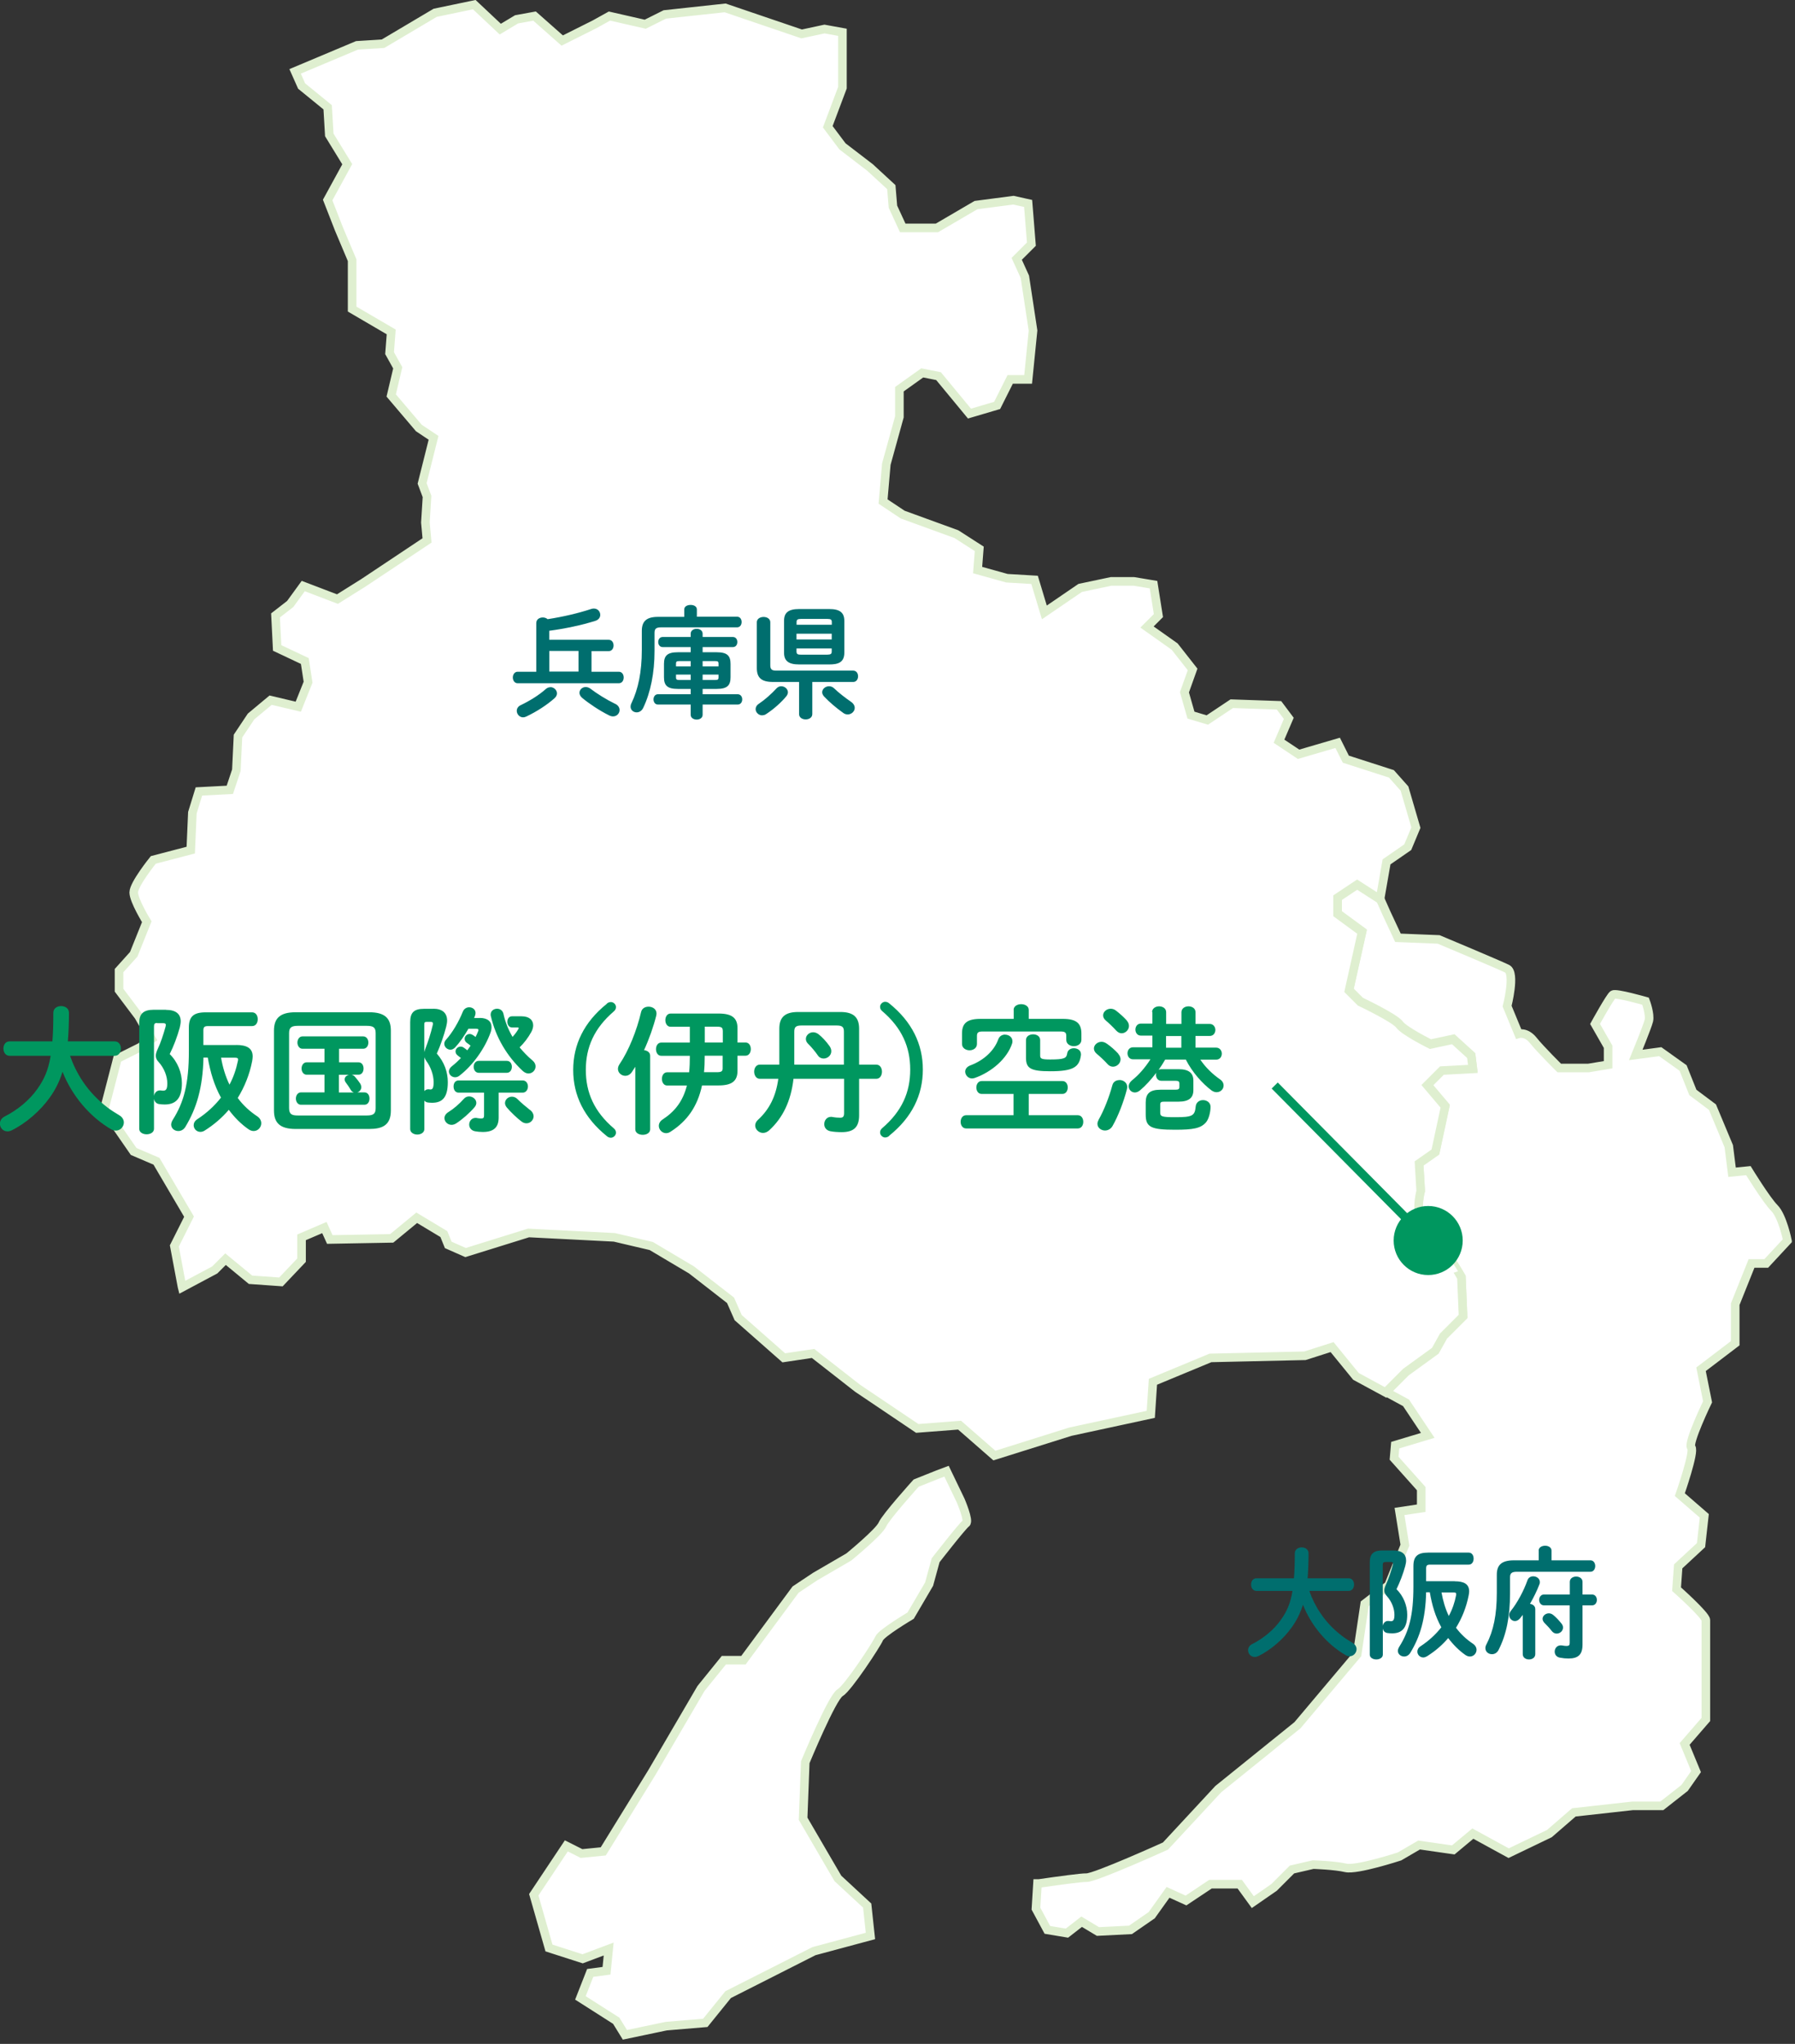 <svg width="209" height="238" viewBox="0 0 209 238" fill="none" xmlns="http://www.w3.org/2000/svg">
<rect x="0" y="0" width="209" height="238" fill="#333333" stroke="none"/>
<g clip-path="url(#clip0_139_1637)">
<path d="M109.2 171.69L106.67 172.7C106.67 172.7 103.13 176.62 102.75 177.51C102.37 178.4 98.83 181.3 98.83 181.3L94.91 183.58L92.63 185.1L86.56 193.32H84.28L81.62 196.61L75.93 206.35L70.24 215.58L67.71 215.83L65.94 214.94L62.15 220.63L63.92 226.83L67.84 228.09L70.87 226.95L70.62 229.48L68.72 229.73L67.58 232.64L71.75 235.3L72.76 236.94L77.57 235.93L82.12 235.55L84.78 232.26L94.77 227.2L101.35 225.43L100.97 221.89L97.56 218.73L93.51 211.78L93.76 205.2C93.76 205.2 96.88 197.65 97.81 197.11C98.74 196.57 102.11 191.42 102.36 190.79C102.61 190.16 106.03 188.13 106.03 188.13L108.18 184.46L108.94 181.68C108.94 181.68 112.08 177.64 112.48 177.38C112.88 177.12 111.85 174.72 111.85 174.72L110.21 171.31L109.2 171.69Z" fill="white" stroke="#DFEFD0" stroke-miterlimit="10"/>
<path d="M120.9 219.33C123.17 219 125.93 218.62 126.5 218.64C127.5 218.67 135.7 214.96 135.7 214.96L141.85 208.33L151.07 200.89L158.02 192.64L158.9 186.75L161.68 184.6L163.58 179.92L162.95 176L165.48 175.62V173.34L162.32 169.8L162.45 168.28L166.24 167.14L163.71 163.35L161.33 162.06L163.71 159.68L167.12 157.21L168.07 155.5L170.35 153.22L170.16 148.67C170.16 148.67 167.84 144.63 166.18 143.17C164.52 141.71 165.42 138.62 165.42 138.62L165.23 135.4L167.13 134.07L168.27 128.76L166.18 126.29L167.89 124.58L171.49 124.39L171.3 122.87L169.21 120.97L166.55 121.54C166.55 121.54 163.51 120.03 162.95 119.26C162.39 118.49 158.4 116.6 158.4 116.6L157.07 115.27L158.59 108.44L155.74 106.35V104.45L158.02 102.93L160.68 104.64L161.44 106.35L162.77 109.2L167.51 109.39C167.51 109.39 174.48 112.31 175.48 112.8C176.48 113.29 175.48 117.16 175.48 117.16L176.81 120.38C176.81 120.38 177.69 120.1 178.52 121.14C179.35 122.18 181.55 124.36 181.55 124.36H184.96L187.24 123.98V121.89L185.72 119.23C185.72 119.23 187.47 116.05 187.81 115.82C188.15 115.59 191.6 116.58 191.6 116.58C191.6 116.58 192.17 118.1 191.98 118.86C191.79 119.62 190.46 122.84 190.46 122.84L193.31 122.46L195.97 124.36L197.11 127.21L199.39 128.92L201.29 133.47L201.67 136.5L203.57 136.31C203.57 136.31 205.66 139.72 206.6 140.67C207.55 141.62 208.12 144.46 208.12 144.46L205.65 147.12H203.94L202.04 151.86V156.41L198.06 159.44L198.82 163.23C198.82 163.23 196.48 168.08 196.92 168.54C197.36 169 195.59 174.04 195.59 174.04L198.44 176.51L198.06 179.92L195.4 182.39L195.21 185.05C195.21 185.05 198.62 188.08 198.62 188.65V200.22L196.15 203.07L197.48 206.29L196.15 208.19L193.49 210.28H190.08L183.25 211.04L180.4 213.51L175.66 215.79L171.49 213.51L169.21 215.41L165.23 214.84L162.95 216.17C162.95 216.17 157.96 217.8 156.69 217.5C155.42 217.2 152.9 217.12 152.9 217.12L150.43 217.69L148.34 219.78L145.87 221.49L144.35 219.4H140.94L138.09 221.3L136 220.35L134.1 223.01L131.63 224.72L127.84 224.91L125.94 223.77L124.23 225.1L121.95 224.72L120.62 222.25L120.8 219.32H120.87L120.9 219.33Z" fill="white" stroke="#DFEFD0" stroke-miterlimit="10"/>
<path d="M21.19 149.82L20.3 145.08L22.01 141.67L18.22 135.22L15.56 134.08L12.15 129.15L13.67 123.27L16.33 121.94L17.66 120.99L16.14 118.33L13.86 115.3V113.02L15.57 111.12L17.09 107.33C17.09 107.33 15.58 104.89 15.57 103.92C15.57 102.95 17.85 100.13 17.85 100.13L22.21 98.99L22.4 94.63L23.16 92.16L26.76 91.97L27.52 89.69L27.71 85.71L29.23 83.43L31.51 81.53L34.73 82.29L35.87 79.44L35.49 76.97L32.27 75.45L32.08 71.66L33.79 70.33L35.31 68.24L39.29 69.76L42.32 67.86L49.72 62.93L49.53 60.84L49.72 57.81L49.15 56.29L50.48 50.98L48.77 49.84L45.55 46.05L46.31 42.83L45.36 41.12L45.55 38.65L41 35.99V30.3L39.48 26.7L38.15 23.29L40.43 19.12L38.34 15.71L38.15 12.49L35.12 10.02L34.36 8.31L41.57 5.28L44.6 5.09L50.67 1.49L55.22 0.54L58.25 3.39L60.15 2.25L62.24 1.87L65.46 4.72L69.25 2.82L70.96 1.87L75.13 2.82L77.41 1.68L84.43 0.92L93.34 3.95L96 3.38L98.09 3.76V10.21L96.38 14.76L98.09 17.04L101.31 19.51L103.78 21.79L103.97 24.07L105.11 26.54H109.09L113.64 23.88L118 23.31L119.71 23.69L120.09 28.43L118.38 30.14L119.33 32.23L120.28 38.49L119.71 44.18H117.62L116.1 47.21L112.88 48.16L109.28 43.8L107.38 43.42L104.72 45.32V48.54L103.2 54.04L102.82 58.4L105.1 59.92L111.36 62.2L114.02 63.91L113.83 66.38L117.24 67.33L120.46 67.52L121.6 71.31L125.77 68.46L129.37 67.7H132.03L134.31 68.08L134.88 71.68L133.55 73.01L136.77 75.29L138.86 77.95L137.91 80.61L138.67 83.27L140.57 83.84L143.42 81.94L148.92 82.13L150.06 83.65L148.92 86.31L151.2 87.83L155.75 86.5L156.7 88.4L162.01 90.11L163.53 91.82L164.86 96.37L163.91 98.65L161.44 100.36L160.68 104.72L158.02 103.01L155.74 104.53V106.43L158.59 108.52L157.07 115.35L158.4 116.68C158.4 116.68 162.39 118.57 162.95 119.34C163.51 120.11 166.55 121.62 166.55 121.62L169.21 121.05L171.3 122.95L171.49 124.47L167.89 124.66L166.18 126.37L168.27 128.84L167.13 134.15L165.23 135.48L165.42 138.7C165.42 138.7 164.52 141.8 166.18 143.25C167.84 144.71 170.16 148.75 170.16 148.75L170.35 153.3L168.07 155.58L167.12 157.29L163.71 159.76L161.33 162.14L157.88 160.27L155.1 156.86L151.94 157.87L140.94 158.12L134.24 160.9L133.99 164.69L124.63 166.71L115.78 169.49L111.73 165.95L106.8 166.33L99.85 161.65L94.67 157.6L91.26 158.11L85.95 153.43L85.06 151.41L80.51 147.87L75.83 145.09L71.53 144.08L61.54 143.57L54.21 145.85L52.19 144.96L51.68 143.7L48.52 141.8L45.61 144.2L38.4 144.33L37.77 142.94L35.11 144.08V146.74L32.71 149.27L29.17 149.02L26.26 146.62L25 147.88L21.21 149.9L21.19 149.82Z" fill="white" stroke="#DFEFD0" stroke-miterlimit="10"/>
<path d="M169.771 148.04C169.041 146.84 167.421 144.28 166.171 143.18L164.191 143.39L163.451 141.74L162.671 142.13L161.84 140.54L160.141 141.25L160.781 143.65L160.411 144.17L159.521 144.38L159.611 145.43L161.061 147.98C161.061 147.98 161.591 147.6 161.811 147.67C162.031 147.74 161.84 148.53 161.84 148.53L163.241 149.23L163.521 148.54L165.131 150.01L166.01 147.68L166.831 148.08L168.411 147.31L169.031 148.27L169.76 148.04H169.771Z" fill="white"/>
<path d="M62.44 72.56C62.44 72.11 62.82 71.9 63.2 71.9C63.41 71.9 63.62 71.97 63.76 72.1C65.52 71.83 67.37 71.4 68.87 70.9C68.97 70.87 69.07 70.86 69.15 70.86C69.6 70.86 69.89 71.22 69.89 71.6C69.89 71.88 69.72 72.16 69.33 72.29C67.75 72.79 65.77 73.21 63.95 73.45V74.5H70.87C71.25 74.5 71.44 74.82 71.44 75.16C71.44 75.5 71.24 75.82 70.87 75.82H68.87V78.22H72.05C72.44 78.22 72.62 78.56 72.62 78.89C72.62 79.22 72.44 79.56 72.05 79.56H60.27C59.91 79.56 59.71 79.22 59.71 78.89C59.71 78.56 59.91 78.22 60.27 78.22H62.44V72.57V72.56ZM64.08 80.01C64.49 80.01 64.85 80.35 64.85 80.74C64.85 80.92 64.77 81.12 64.57 81.3C63.67 82.1 62.47 82.87 61.29 83.43C61.15 83.5 61.02 83.53 60.91 83.53C60.48 83.53 60.17 83.15 60.17 82.77C60.17 82.52 60.31 82.25 60.65 82.1C61.67 81.61 62.75 80.95 63.54 80.24C63.71 80.09 63.9 80.02 64.09 80.02L64.08 80.01ZM67.36 78.2V75.8H63.96V78.2H67.36ZM71.62 81.95C71.98 82.12 72.14 82.4 72.14 82.68C72.14 83.06 71.83 83.42 71.38 83.42C71.23 83.42 71.07 83.38 70.9 83.29C69.79 82.74 68.53 81.89 67.78 81.26C67.56 81.06 67.47 80.87 67.47 80.67C67.47 80.31 67.79 80 68.2 80C68.38 80 68.59 80.07 68.77 80.21C69.5 80.77 70.62 81.47 71.61 81.95H71.62Z" fill="#006E6E"/>
<path d="M79.67 70.97C79.67 70.61 80.03 70.44 80.41 70.44C80.79 70.44 81.14 70.61 81.14 70.97V71.81H85.82C86.18 71.81 86.35 72.12 86.35 72.43C86.35 72.74 86.18 73.05 85.82 73.05H77C76.37 73.05 76.21 73.22 76.21 73.71V75.8C76.21 78.36 75.75 80.63 74.89 82.43C74.72 82.79 74.41 82.95 74.13 82.95C73.75 82.95 73.42 82.68 73.42 82.28C73.42 82.17 73.45 82.03 73.52 81.89C74.31 80.24 74.73 78.25 74.73 75.68V73.47C74.73 72.35 75.26 71.83 76.62 71.83H79.67V70.99V70.97ZM78.92 80.22C77.69 80.22 77.31 79.81 77.31 78.86V77.31C77.31 76.36 77.69 75.95 78.92 75.95H80.42V75.35H77.16C76.82 75.35 76.64 75.06 76.64 74.76C76.64 74.46 76.82 74.17 77.16 74.17H80.42V73.79C80.42 73.41 80.77 73.22 81.12 73.22C81.47 73.22 81.81 73.42 81.81 73.79V74.17H85.33C85.68 74.17 85.85 74.46 85.85 74.76C85.85 75.06 85.68 75.35 85.33 75.35H81.81V75.95H83.45C84.68 75.95 85.06 76.36 85.06 77.31V78.86C85.06 79.81 84.68 80.22 83.45 80.22H81.81V80.84H85.89C86.24 80.84 86.42 81.13 86.42 81.44C86.42 81.75 86.24 82.04 85.89 82.04H81.81V83.23C81.81 83.61 81.46 83.79 81.12 83.79C80.78 83.79 80.42 83.61 80.42 83.23V82.04H76.61C76.26 82.04 76.09 81.73 76.09 81.44C76.09 81.15 76.26 80.84 76.61 80.84H80.42V80.22H78.92ZM80.42 77.6V76.98H79.1C78.78 76.98 78.71 77.05 78.71 77.26V77.6H80.42ZM80.42 79.18V78.55H78.71V78.9C78.71 79.17 78.88 79.18 79.1 79.18H80.42ZM81.81 77.6H83.66V77.26C83.66 77.05 83.59 76.98 83.27 76.98H81.81V77.6ZM81.81 78.55V79.18H83.27C83.59 79.18 83.66 79.11 83.66 78.9V78.55H81.81Z" fill="#006E6E"/>
<path d="M88.749 83.3C88.329 83.3 87.98 82.95 87.98 82.57C87.98 82.36 88.09 82.12 88.37 81.94C89.059 81.48 89.809 80.81 90.409 80.16C90.579 79.98 90.769 79.91 90.969 79.91C91.359 79.91 91.74 80.22 91.74 80.61C91.74 80.75 91.68 80.92 91.559 81.07C90.96 81.8 90.079 82.58 89.219 83.14C89.07 83.25 88.9 83.29 88.74 83.29L88.749 83.3ZM94.579 83.15C94.579 83.56 94.2 83.77 93.809 83.77C93.419 83.77 93.04 83.56 93.04 83.15V79.41H90.01C88.609 79.41 88.12 78.89 88.12 77.77V72.46C88.12 72.05 88.51 71.84 88.909 71.84C89.309 71.84 89.689 72.05 89.689 72.46V77.46C89.689 77.94 89.87 78.09 90.379 78.09H99.34C99.719 78.09 99.909 78.41 99.909 78.75C99.909 79.09 99.71 79.41 99.34 79.41H94.579V83.15ZM93.04 77.37C91.82 77.37 91.29 76.96 91.29 76V72.29C91.29 71.32 91.82 70.92 93.04 70.92H96.559C97.779 70.92 98.309 71.33 98.309 72.29V76C98.309 77.15 97.57 77.37 96.559 77.37H93.04ZM96.85 72.43C96.85 72.16 96.74 72.07 96.35 72.07H93.249C92.859 72.07 92.749 72.17 92.749 72.43V72.75H96.85V72.43ZM92.74 74.46H96.84V73.79H92.74V74.46ZM96.34 76.23C96.73 76.23 96.84 76.13 96.84 75.87V75.51H92.74V75.87C92.74 76.21 92.96 76.23 93.24 76.23H96.34ZM99.059 81.7C99.379 81.91 99.519 82.18 99.519 82.43C99.519 82.84 99.139 83.19 98.71 83.19C98.54 83.19 98.359 83.15 98.189 83.02C97.389 82.46 96.54 81.73 95.95 81.1C95.799 80.93 95.73 80.76 95.73 80.61C95.73 80.22 96.109 79.91 96.529 79.91C96.73 79.91 96.95 79.98 97.129 80.16C97.629 80.65 98.45 81.28 99.059 81.7Z" fill="#006E6E"/>
<path d="M152.45 185.25C152.77 186.16 153.19 187.02 153.74 187.83C154.41 188.84 155.25 189.72 156.22 190.46C156.61 190.77 157.03 191.02 157.47 191.29C157.81 191.49 157.95 191.77 157.95 192.03C157.95 192.45 157.6 192.86 157.14 192.86C156.99 192.86 156.83 192.82 156.68 192.73C154.55 191.5 152.7 189.37 151.71 186.86C151.37 187.92 150.94 188.75 150.39 189.51C149.45 190.83 148.01 192.1 146.54 192.83C146.37 192.91 146.22 192.94 146.09 192.94C145.63 192.94 145.32 192.56 145.32 192.16C145.32 191.89 145.46 191.61 145.78 191.45C147.11 190.78 148.32 189.78 149.13 188.63C149.79 187.71 150.24 186.78 150.49 185.25H146.3C145.88 185.25 145.67 184.89 145.67 184.51C145.67 184.13 145.88 183.78 146.3 183.78H150.66C150.73 182.97 150.76 182.01 150.76 180.87C150.76 180.41 151.17 180.18 151.56 180.18C151.95 180.18 152.36 180.4 152.36 180.87C152.36 181.98 152.32 182.94 152.25 183.78H157.03C157.45 183.78 157.66 184.14 157.66 184.51C157.66 184.88 157.45 185.25 157.03 185.25H152.48H152.45Z" fill="#006E6E"/>
<path d="M162.21 180.54C163.23 180.54 163.72 180.96 163.72 181.72C163.72 181.9 163.68 182.11 163.62 182.35C163.37 183.27 163 184.23 162.6 185.05C163.41 185.85 163.85 186.96 163.85 188.02C163.85 189.6 163.21 190.19 162.1 190.19C161.88 190.19 161.72 190.18 161.53 190.15C161.22 190.11 161.05 189.87 161.01 189.62V192.67C161.01 193.03 160.63 193.23 160.25 193.23C159.87 193.23 159.49 193.03 159.49 192.67V181.9C159.49 180.96 159.91 180.54 160.96 180.54H162.21ZM161.32 181.89C161.07 181.89 161 181.97 161 182.25V189.31C161.06 189.02 161.27 188.75 161.6 188.75H161.67C161.77 188.76 161.87 188.78 161.94 188.78C162.23 188.78 162.36 188.63 162.36 188.02C162.36 187.36 162.08 186.51 161.45 185.82C161.27 185.62 161.18 185.43 161.18 185.2C161.18 185 161.25 184.79 161.36 184.54C161.65 183.92 161.95 183.06 162.17 182.23C162.18 182.16 162.2 182.1 162.2 182.06C162.2 181.92 162.12 181.88 161.91 181.88H161.32V181.89ZM169.38 184.13C170.46 184.13 171.06 184.45 171.06 185.31C171.06 185.45 171.03 185.62 171 185.79C170.73 187.15 170.23 188.41 169.53 189.54C170.08 190.28 170.75 190.9 171.5 191.4C171.79 191.6 171.92 191.86 171.92 192.11C171.92 192.52 171.58 192.89 171.15 192.89C170.98 192.89 170.8 192.83 170.62 192.71C169.88 192.19 169.21 191.52 168.62 190.74C167.92 191.57 167.08 192.28 166.14 192.87C166 192.95 165.85 193 165.72 193C165.33 193 165.03 192.68 165.03 192.31C165.03 192.1 165.14 191.86 165.41 191.69C166.35 191.07 167.16 190.33 167.82 189.49C167.12 188.22 166.74 186.93 166.48 185.41H166.05C165.98 188.52 165.34 190.61 164.2 192.47C164.02 192.76 163.75 192.89 163.49 192.89C163.11 192.89 162.76 192.62 162.76 192.23C162.76 192.09 162.82 191.92 162.93 191.74C164.05 189.96 164.57 188.11 164.57 184.74V182.36C164.57 181.23 165.05 180.79 166.29 180.79H171.01C171.4 180.79 171.58 181.14 171.58 181.49C171.58 181.84 171.4 182.19 171.01 182.19H166.51C166.15 182.19 166.05 182.3 166.05 182.64V184.12H169.38V184.13ZM167.84 185.42C168.01 186.37 168.27 187.3 168.69 188.17C169.1 187.41 169.38 186.6 169.54 185.75C169.55 185.69 169.55 185.65 169.55 185.61C169.55 185.47 169.47 185.43 169.23 185.43H167.83L167.84 185.42Z" fill="#006E6E"/>
<path d="M179.15 180.56C179.15 180.18 179.53 179.99 179.91 179.99C180.29 179.99 180.65 180.19 180.65 180.56V181.69H185.19C185.55 181.69 185.74 182.03 185.74 182.35C185.74 182.67 185.56 183.02 185.19 183.02H176.63C176 183.02 175.82 183.2 175.82 183.68V185.53C175.82 188.26 175.39 190.36 174.48 192.13C174.3 192.48 174 192.62 173.72 192.62C173.31 192.62 172.95 192.34 172.95 191.91C172.95 191.77 172.99 191.62 173.08 191.46C173.89 189.9 174.28 188.03 174.28 185.48V183.36C174.28 182.23 174.84 181.69 176.27 181.69H179.16V180.56H179.15ZM177.3 188.04C177.19 188.18 177.09 188.32 176.98 188.45C176.8 188.66 176.59 188.76 176.39 188.76C176.04 188.76 175.72 188.45 175.72 188.07C175.72 187.92 175.78 187.73 175.92 187.57C176.68 186.62 177.42 185.23 177.85 184.01C177.96 183.69 178.24 183.55 178.52 183.55C178.9 183.55 179.29 183.8 179.29 184.22C179.29 184.32 179.28 184.42 179.23 184.51C178.96 185.22 178.57 186.02 178.14 186.76C178.48 186.8 178.76 187.01 178.76 187.38V192.61C178.76 193.02 178.4 193.23 178.03 193.23C177.66 193.23 177.3 193.02 177.3 192.61V188.04ZM179.77 186.93C179.41 186.93 179.21 186.61 179.21 186.3C179.21 185.99 179.41 185.67 179.77 185.67H182.78V184.2C182.78 183.78 183.16 183.58 183.52 183.58C183.88 183.58 184.26 183.78 184.26 184.2V185.67H185.37C185.75 185.67 185.93 185.99 185.93 186.3C185.93 186.61 185.75 186.93 185.37 186.93H184.26V191.5C184.26 192.69 183.74 193.12 182.62 193.12C182.3 193.12 181.98 193.09 181.61 193.02C181.2 192.94 181.02 192.63 181.02 192.32C181.02 191.96 181.27 191.59 181.72 191.59C181.78 191.59 181.83 191.59 181.89 191.6C182.1 191.64 182.24 191.66 182.39 191.66C182.67 191.66 182.77 191.58 182.77 191.31V186.93H179.76H179.77ZM181.84 189.09C181.95 189.24 181.99 189.38 181.99 189.52C181.99 189.91 181.64 190.22 181.25 190.22C181.04 190.22 180.83 190.12 180.66 189.9C180.45 189.62 180.14 189.28 179.83 188.98C179.68 188.81 179.61 188.66 179.61 188.5C179.61 188.15 179.96 187.86 180.34 187.86C180.52 187.86 180.7 187.93 180.87 188.07C181.18 188.32 181.56 188.73 181.84 189.09Z" fill="#006E6E"/>
<path d="M8.16 122.96C8.53 124 9.01 124.98 9.63 125.91C10.4 127.06 11.36 128.07 12.46 128.92C12.91 129.27 13.39 129.56 13.88 129.86C14.26 130.08 14.42 130.4 14.42 130.71C14.42 131.19 14.02 131.65 13.49 131.65C13.31 131.65 13.14 131.6 12.96 131.51C10.53 130.1 8.41 127.67 7.28 124.8C6.9 126.02 6.4 126.96 5.78 127.82C4.71 129.32 3.06 130.78 1.38 131.61C1.19 131.71 1.01 131.74 0.87 131.74C0.34 131.74 -0.01 131.31 -0.01 130.84C-0.01 130.54 0.15 130.22 0.52 130.02C2.04 129.25 3.42 128.12 4.35 126.8C5.1 125.74 5.61 124.69 5.9 122.94H1.12C0.64 122.94 0.4 122.52 0.4 122.09C0.4 121.66 0.64 121.26 1.12 121.26H6.1C6.18 120.33 6.21 119.24 6.21 117.93C6.21 117.4 6.67 117.15 7.12 117.15C7.57 117.15 8.03 117.41 8.03 117.93C8.03 119.19 7.98 120.3 7.9 121.26H13.36C13.84 121.26 14.08 121.68 14.08 122.09C14.08 122.5 13.84 122.94 13.36 122.94H8.16V122.96Z" fill="#00975F"/>
<path d="M19.31 117.59C20.48 117.59 21.04 118.07 21.04 118.93C21.04 119.14 20.99 119.38 20.93 119.65C20.64 120.71 20.23 121.8 19.76 122.74C20.69 123.65 21.18 124.92 21.18 126.13C21.18 127.94 20.44 128.61 19.18 128.61C18.92 128.61 18.75 128.59 18.52 128.56C18.17 128.51 17.98 128.24 17.93 127.95V131.44C17.93 131.86 17.5 132.08 17.07 132.08C16.64 132.08 16.21 131.86 16.21 131.44V119.13C16.21 118.06 16.69 117.58 17.89 117.58H19.31V117.59ZM18.3 119.12C18.01 119.12 17.93 119.22 17.93 119.54V127.61C17.99 127.27 18.23 126.97 18.62 126.97H18.7C18.81 126.99 18.92 127 19 127C19.34 127 19.48 126.82 19.48 126.14C19.48 125.39 19.16 124.41 18.44 123.63C18.23 123.41 18.14 123.18 18.14 122.93C18.14 122.71 18.22 122.47 18.35 122.18C18.69 121.48 19.02 120.48 19.28 119.54C19.3 119.46 19.31 119.4 19.31 119.35C19.31 119.19 19.21 119.14 18.97 119.14H18.3V119.12ZM27.5 121.68C28.73 121.68 29.42 122.05 29.42 123.02C29.42 123.18 29.39 123.37 29.36 123.56C29.06 125.11 28.48 126.55 27.68 127.85C28.3 128.7 29.07 129.4 29.94 129.98C30.28 130.2 30.42 130.51 30.42 130.8C30.42 131.26 30.04 131.7 29.54 131.7C29.35 131.7 29.14 131.64 28.93 131.49C28.08 130.9 27.31 130.13 26.64 129.23C25.84 130.17 24.88 130.99 23.81 131.66C23.65 131.76 23.47 131.8 23.33 131.8C22.88 131.8 22.55 131.43 22.55 131.02C22.55 130.78 22.68 130.51 22.98 130.32C24.05 129.62 24.98 128.77 25.73 127.81C24.93 126.35 24.5 124.88 24.19 123.15H23.69C23.61 126.7 22.87 129.09 21.58 131.22C21.37 131.56 21.07 131.7 20.76 131.7C20.33 131.7 19.93 131.4 19.93 130.95C19.93 130.79 19.99 130.6 20.12 130.39C21.4 128.36 21.99 126.24 21.99 122.39V119.67C21.99 118.37 22.53 117.88 23.96 117.88H29.35C29.8 117.88 30.01 118.28 30.01 118.68C30.01 119.08 29.8 119.48 29.35 119.48H24.21C23.79 119.48 23.68 119.61 23.68 119.99V121.69H27.49L27.5 121.68ZM25.74 123.16C25.93 124.25 26.24 125.31 26.72 126.3C27.18 125.44 27.5 124.51 27.7 123.53C27.72 123.47 27.72 123.42 27.72 123.37C27.72 123.21 27.62 123.16 27.35 123.16H25.75H25.74Z" fill="#00975F"/>
<path d="M34.43 131.46C32.61 131.46 31.9 130.76 31.9 129.31V120.01C31.9 118.57 32.6 117.87 34.43 117.87H42.98C44.81 117.87 45.51 118.57 45.51 120.01V129.31C45.51 131.02 44.53 131.46 42.98 131.46H34.43ZM42.72 129.89C43.5 129.89 43.74 129.67 43.74 129.03V120.31C43.74 119.67 43.5 119.45 42.72 119.45H34.68C33.9 119.45 33.66 119.67 33.66 120.31V129.03C33.66 129.77 34.01 129.89 34.68 129.89H42.72ZM39.45 123.7H41.74C42.14 123.7 42.33 124.05 42.33 124.42C42.33 124.79 42.14 125.14 41.74 125.14H40.94C41.08 125.17 41.21 125.25 41.31 125.36C41.57 125.65 41.79 125.94 41.97 126.22C42.03 126.35 42.07 126.48 42.07 126.59C42.07 126.88 41.86 127.12 41.61 127.2H42.43C42.83 127.2 43.02 127.55 43.02 127.92C43.02 128.29 42.83 128.64 42.43 128.64H35.04C34.66 128.64 34.45 128.27 34.45 127.92C34.45 127.57 34.66 127.2 35.04 127.2H37.78V125.14H35.7C35.32 125.14 35.11 124.77 35.11 124.42C35.11 124.07 35.32 123.7 35.7 123.7H37.78V122.12H35.22C34.84 122.12 34.63 121.75 34.63 121.4C34.63 121.05 34.84 120.68 35.22 120.68H42.28C42.68 120.68 42.89 121.03 42.89 121.4C42.89 121.77 42.68 122.12 42.28 122.12H39.48V123.7H39.45ZM39.45 127.21H41.2C41.07 127.16 40.94 127.08 40.86 126.94C40.68 126.64 40.48 126.33 40.27 126.06C40.17 125.93 40.13 125.8 40.13 125.69C40.13 125.42 40.35 125.21 40.64 125.15H39.46V127.21H39.45Z" fill="#00975F"/>
<path d="M50.46 117.46C51.5 117.46 52.06 117.96 52.06 118.84C52.06 119.06 52.01 119.3 51.95 119.56C51.69 120.58 51.26 121.8 50.86 122.68C51.74 123.69 52.14 124.84 52.14 126.01C52.14 127.87 51.44 128.41 50.3 128.41C50.12 128.41 49.98 128.39 49.84 128.38C49.65 128.36 49.5 128.27 49.41 128.16V131.47C49.41 131.89 48.99 132.11 48.59 132.11C48.19 132.11 47.76 131.89 47.76 131.47V119.02C47.76 117.92 48.19 117.47 49.36 117.47H50.46V117.46ZM49.67 118.99C49.45 118.99 49.4 119.07 49.4 119.31V122.53C49.42 122.42 49.46 122.29 49.51 122.16C49.78 121.47 50.18 120.3 50.39 119.34C50.41 119.29 50.41 119.24 50.41 119.2C50.41 119.04 50.33 118.99 50.15 118.99H49.67ZM49.4 127.06C49.51 126.93 49.66 126.84 49.85 126.84H49.93C50.04 126.86 50.07 126.86 50.14 126.86C50.36 126.86 50.49 126.68 50.49 126.01C50.49 125.16 50.14 124.22 49.63 123.53C49.52 123.37 49.44 123.23 49.41 123.08V127.07L49.4 127.06ZM55.85 118.53C56.79 118.53 57.23 118.96 57.23 119.6C57.23 119.79 57.2 120 57.12 120.22C56.48 122.03 55.09 124.03 53.49 125.26C53.33 125.39 53.15 125.44 52.99 125.44C52.61 125.44 52.27 125.14 52.27 124.77C52.27 124.56 52.37 124.35 52.61 124.16C52.98 123.87 53.33 123.55 53.67 123.2C53.54 123.09 53.41 122.99 53.3 122.91C53.11 122.77 53.04 122.59 53.04 122.43C53.04 122.14 53.3 121.87 53.63 121.87C53.74 121.87 53.87 121.9 53.98 121.98C54.11 122.06 54.25 122.17 54.41 122.3C54.54 122.12 54.67 121.95 54.79 121.76C54.63 121.63 54.49 121.52 54.34 121.42C54.16 121.28 54.1 121.12 54.1 120.96C54.1 120.66 54.36 120.4 54.68 120.4C54.79 120.4 54.9 120.43 55.03 120.51C55.14 120.57 55.25 120.65 55.37 120.75C55.48 120.54 55.58 120.32 55.66 120.11C55.69 120.05 55.71 119.98 55.71 119.93C55.71 119.83 55.61 119.79 55.42 119.79H54.54C54.08 120.59 53.55 121.37 52.99 121.97C52.81 122.15 52.62 122.23 52.45 122.23C52.07 122.23 51.73 121.91 51.73 121.54C51.73 121.4 51.78 121.24 51.92 121.08C52.69 120.23 53.42 118.97 53.89 117.8C54.03 117.45 54.34 117.29 54.63 117.29C55.01 117.29 55.37 117.55 55.37 117.95C55.37 118.05 55.35 118.16 55.31 118.27C55.28 118.37 55.23 118.45 55.2 118.54H55.87L55.85 118.53ZM54.63 127.67C55.05 127.67 55.46 128.01 55.46 128.42C55.46 128.58 55.4 128.76 55.25 128.93C54.69 129.59 53.83 130.35 53.1 130.82C52.92 130.93 52.75 130.98 52.57 130.98C52.12 130.98 51.75 130.61 51.75 130.2C51.75 129.96 51.88 129.7 52.2 129.5C52.81 129.12 53.46 128.57 54.03 127.93C54.21 127.74 54.41 127.67 54.62 127.67H54.63ZM58.06 130.13C58.06 131.23 57.53 131.81 56.22 131.81C55.9 131.81 55.58 131.78 55.32 131.73C54.86 131.65 54.63 131.3 54.63 130.95C54.63 130.57 54.9 130.17 55.38 130.17C55.43 130.17 55.49 130.17 55.54 130.19C55.68 130.22 55.88 130.24 56.02 130.24C56.28 130.24 56.36 130.16 56.36 129.89V127.23H53.4C53 127.23 52.81 126.88 52.81 126.51C52.81 126.14 53 125.81 53.4 125.81H60.86C61.26 125.81 61.47 126.16 61.47 126.51C61.47 126.86 61.26 127.23 60.86 127.23H58.06V130.14V130.13ZM55.74 124.92C55.36 124.92 55.15 124.57 55.15 124.22C55.15 123.87 55.36 123.53 55.74 123.53H59.01C59.41 123.53 59.6 123.88 59.6 124.22C59.6 124.56 59.41 124.92 59.01 124.92H55.74ZM60.72 118.34C61.65 118.34 62.08 118.8 62.08 119.4C62.08 119.64 62 119.91 61.86 120.17C61.49 120.84 61.03 121.45 60.5 121.96C60.95 122.5 61.44 123.02 62.02 123.5C62.26 123.71 62.36 123.95 62.36 124.17C62.36 124.62 61.99 125 61.53 125C61.32 125 61.08 124.9 60.86 124.7C59.03 122.99 57.72 120.79 57.15 118.31C57.13 118.25 57.13 118.2 57.13 118.13C57.13 117.7 57.5 117.46 57.88 117.46C58.2 117.46 58.52 117.64 58.62 118.05C58.83 119.03 59.2 119.92 59.68 120.74C59.97 120.42 60.19 120.12 60.35 119.83C60.38 119.78 60.4 119.75 60.4 119.72C60.4 119.66 60.34 119.64 60.22 119.64H59.61C59.26 119.64 59.07 119.3 59.07 118.98C59.07 118.66 59.25 118.34 59.61 118.34H60.73H60.72ZM61.71 129.24C62 129.46 62.13 129.74 62.13 129.98C62.13 130.41 61.76 130.8 61.31 130.8C61.12 130.8 60.93 130.75 60.72 130.59C60.21 130.21 59.46 129.49 59.01 128.96C58.87 128.78 58.8 128.61 58.8 128.45C58.8 128.03 59.18 127.7 59.6 127.7C59.82 127.7 60.05 127.78 60.24 127.97C60.69 128.42 61.23 128.87 61.71 129.25V129.24Z" fill="#00975F"/>
<path d="M70.65 116.87C70.79 116.74 70.97 116.68 71.13 116.68C71.43 116.68 71.72 116.95 71.72 117.26C71.72 117.47 71.64 117.61 71.48 117.76C69.18 119.73 68.21 121.95 68.21 124.58C68.21 127.21 69.17 129.43 71.48 131.4C71.64 131.54 71.72 131.69 71.72 131.9C71.72 132.2 71.43 132.48 71.13 132.48C70.97 132.48 70.79 132.42 70.65 132.29C68.01 130.16 66.74 127.55 66.74 124.59C66.74 121.63 68 119.02 70.65 116.89V116.87Z" fill="#00975F"/>
<path d="M73.96 124.23C73.83 124.44 73.7 124.63 73.58 124.82C73.37 125.14 73.08 125.27 72.8 125.27C72.37 125.27 71.95 124.93 71.95 124.47C71.95 124.29 72.01 124.1 72.14 123.91C73.21 122.33 74.14 120 74.65 117.83C74.75 117.41 75.13 117.22 75.51 117.22C75.97 117.22 76.44 117.49 76.44 118.02C76.44 118.1 76.42 118.18 76.41 118.26C76.09 119.54 75.59 120.97 74.99 122.28C75.36 122.33 75.7 122.54 75.7 122.92V131.5C75.7 131.93 75.27 132.14 74.84 132.14C74.41 132.14 73.97 131.93 73.97 131.5V124.23H73.96ZM86.8 121.39C87.22 121.39 87.42 121.77 87.42 122.16C87.42 122.55 87.21 122.93 86.8 122.93H85.87V124.68C85.87 125.83 85.28 126.39 83.68 126.39H81.74C81.21 128.85 80.01 130.54 78.09 131.77C77.9 131.9 77.72 131.95 77.56 131.95C77.08 131.95 76.71 131.53 76.71 131.1C76.71 130.83 76.84 130.56 77.16 130.35C78.58 129.42 79.51 128.24 79.98 126.4H77.68C77.28 126.4 77.07 126.02 77.07 125.63C77.07 125.24 77.28 124.86 77.68 124.86H80.24C80.3 124.27 80.32 123.69 80.32 123.1V122.94H76.99C76.59 122.94 76.38 122.56 76.38 122.17C76.38 121.78 76.59 121.4 76.99 121.4H80.32V119.56H78.08C77.68 119.56 77.47 119.18 77.47 118.79C77.47 118.4 77.68 118.02 78.08 118.02H83.68C85.28 118.02 85.87 118.58 85.87 119.73V121.39H86.8ZM82.05 122.93V123.09C82.05 123.68 82.03 124.27 81.97 124.85H83.47C84.03 124.85 84.14 124.72 84.14 124.4V122.93H82.04H82.05ZM84.15 120C84.15 119.68 84.04 119.55 83.48 119.55H82.06V121.39H84.16V120H84.15Z" fill="#00975F"/>
<path d="M97.85 117.84C99.4 117.84 100.031 118.48 100.031 119.79V123.97H102.031C102.481 123.97 102.691 124.39 102.691 124.79C102.691 125.19 102.481 125.62 102.031 125.62H100.031V129.86C100.031 131.27 99.391 131.83 98.001 131.83C97.581 131.83 97.041 131.8 96.661 131.72C96.181 131.61 95.971 131.26 95.971 130.9C95.971 130.47 96.261 130.05 96.761 130.05C96.821 130.05 96.891 130.05 96.951 130.07C97.27 130.13 97.571 130.15 97.831 130.15C98.131 130.15 98.281 130.04 98.281 129.62V125.62H92.391C92.091 128.21 91.16 130.15 89.561 131.62C89.32 131.83 89.081 131.92 88.841 131.92C88.341 131.92 87.93 131.5 87.93 131.06C87.93 130.84 88.031 130.61 88.231 130.42C89.571 129.2 90.341 127.68 90.621 125.62H88.471C88.041 125.62 87.811 125.2 87.811 124.79C87.811 124.38 88.031 123.97 88.471 123.97H90.74V119.79C90.74 118.48 91.361 117.84 92.921 117.84H97.871H97.85ZM93.331 119.41C92.671 119.41 92.481 119.59 92.481 120.13V123.97H98.261V120.13C98.261 119.59 98.071 119.41 97.411 119.41H93.331ZM96.6 121.83C96.74 122.04 96.791 122.23 96.791 122.41C96.791 122.91 96.341 123.26 95.891 123.26C95.65 123.26 95.391 123.15 95.221 122.89C94.961 122.51 94.51 121.95 94.1 121.55C93.91 121.37 93.831 121.17 93.831 120.97C93.831 120.57 94.21 120.2 94.68 120.2C94.891 120.2 95.111 120.28 95.32 120.44C95.721 120.76 96.201 121.26 96.6 121.83Z" fill="#00975F"/>
<path d="M103.541 132.26C103.401 132.39 103.221 132.45 103.061 132.45C102.761 132.45 102.471 132.18 102.471 131.87C102.471 131.66 102.551 131.52 102.711 131.37C105.021 129.4 105.981 127.18 105.981 124.55C105.981 121.92 105.021 119.7 102.711 117.73C102.551 117.59 102.471 117.44 102.471 117.23C102.471 116.93 102.761 116.65 103.061 116.65C103.221 116.65 103.401 116.71 103.541 116.84C106.181 118.97 107.451 121.58 107.451 124.54C107.451 127.5 106.191 130.11 103.541 132.24V132.26Z" fill="#00975F"/>
<path d="M118.011 127.38H114.301C113.881 127.38 113.681 127 113.681 126.63C113.681 126.26 113.891 125.88 114.301 125.88H123.701C124.121 125.88 124.321 126.25 124.321 126.63C124.321 127.01 124.111 127.38 123.701 127.38H119.781V129.86H125.491C125.921 129.86 126.131 130.24 126.131 130.63C126.131 131.02 125.921 131.4 125.491 131.4H112.491C112.071 131.4 111.851 131.02 111.851 130.63C111.851 130.24 112.071 129.86 112.491 129.86H118.011V127.38ZM118.021 117.6C118.021 117.15 118.471 116.93 118.901 116.93C119.331 116.93 119.781 117.15 119.781 117.6V118.64H123.751C125.271 118.64 125.911 119.12 125.911 120.34V121.08C125.911 121.56 125.481 121.82 125.031 121.82C124.581 121.82 124.151 121.56 124.151 121.08V120.62C124.151 120.25 124.011 120.11 123.511 120.11H114.391C113.891 120.11 113.751 120.25 113.751 120.62V121.56C113.751 122.04 113.321 122.3 112.891 122.3C112.461 122.3 112.011 122.04 112.011 121.56V120.34C112.011 119.12 112.631 118.64 114.171 118.64H118.031V117.6H118.021ZM117.031 120.48C117.461 120.48 117.881 120.77 117.881 121.23C117.881 121.31 117.881 121.39 117.851 121.49C117.271 123.27 115.471 124.82 113.501 125.52C113.391 125.55 113.291 125.58 113.181 125.58C112.721 125.58 112.381 125.18 112.381 124.78C112.381 124.51 112.561 124.22 112.971 124.06C114.571 123.47 115.771 122.32 116.231 121.03C116.361 120.65 116.691 120.47 117.031 120.47V120.48ZM119.461 121.11C119.461 120.66 119.881 120.44 120.291 120.44C120.701 120.44 121.111 120.66 121.111 121.11V122.89C121.111 123.27 121.241 123.37 122.281 123.37C123.961 123.37 124.181 123.21 124.261 122.65C124.321 122.25 124.681 122.06 125.031 122.06C125.461 122.06 125.861 122.3 125.861 122.76V122.84C125.681 124.26 124.981 124.74 122.281 124.74C119.981 124.74 119.461 124.39 119.461 123.17V121.11Z" fill="#00975F"/>
<path d="M130.2 122.71C130.39 122.93 130.47 123.14 130.47 123.35C130.47 123.83 130.04 124.21 129.59 124.21C129.37 124.21 129.14 124.11 128.97 123.92C128.6 123.5 128.04 122.99 127.69 122.7C127.47 122.51 127.37 122.3 127.37 122.09C127.37 121.67 127.79 121.31 128.25 121.31C128.44 121.31 128.63 121.37 128.83 121.5C129.31 121.82 129.85 122.3 130.21 122.7L130.2 122.71ZM130.34 125.76C130.79 125.76 131.25 126.06 131.25 126.58C131.25 126.64 131.23 126.72 131.22 126.8C130.84 128.3 130.18 129.99 129.54 131.11C129.33 131.48 128.98 131.64 128.66 131.64C128.21 131.64 127.78 131.32 127.78 130.86C127.78 130.72 127.83 130.56 127.92 130.38C128.53 129.31 129.14 127.77 129.52 126.36C129.63 125.94 129.98 125.77 130.34 125.77V125.76ZM131.19 118.83C131.38 119.05 131.45 119.26 131.45 119.47C131.45 119.93 131.03 120.32 130.6 120.32C130.38 120.32 130.17 120.22 129.96 120C129.58 119.58 129.1 119.12 128.74 118.82C128.52 118.63 128.44 118.42 128.44 118.23C128.44 117.81 128.86 117.46 129.32 117.46C129.51 117.46 129.7 117.51 129.9 117.65C130.35 117.99 130.84 118.43 131.2 118.83H131.19ZM134.14 117.87C134.14 117.41 134.56 117.18 134.96 117.18C135.36 117.18 135.78 117.4 135.78 117.87V119.23H137.56V117.87C137.56 117.41 137.98 117.18 138.38 117.18C138.78 117.18 139.2 117.4 139.2 117.87V119.23H140.85C141.28 119.23 141.51 119.58 141.51 119.93C141.51 120.28 141.29 120.63 140.85 120.63H139.2V121.99H141.6C142.03 121.99 142.26 122.34 142.26 122.69C142.26 123.04 142.04 123.39 141.6 123.39H139.76C140.35 124.27 141.17 125.07 142.02 125.66C142.34 125.87 142.47 126.14 142.47 126.4C142.47 126.82 142.12 127.18 141.65 127.18C141.47 127.18 141.27 127.12 141.06 126.97C140.02 126.19 138.82 124.87 138.07 123.38H135.67C135.43 123.8 135.17 124.2 134.9 124.58C134.98 124.53 135.09 124.5 135.2 124.5H137.22C138.47 124.5 138.95 124.98 138.95 125.84V126.94C138.95 127.8 138.47 128.28 137.22 128.28H135.55C135.18 128.28 135.09 128.36 135.09 128.63V129.56C135.09 130.01 135.28 130.09 136.82 130.09C138.82 130.09 139.12 129.95 139.22 128.84C139.27 128.34 139.67 128.1 140.07 128.1C140.5 128.1 140.95 128.37 140.95 128.88C140.95 129.46 140.76 130.3 140.41 130.7C139.8 131.39 138.92 131.55 136.83 131.55C134.01 131.55 133.4 131.25 133.4 129.79V128.38C133.4 127.36 133.85 126.89 135.11 126.89H136.84C137.22 126.89 137.32 126.81 137.32 126.57V126.17C137.32 125.93 137.22 125.85 136.84 125.85H135.21C134.81 125.85 134.6 125.5 134.6 125.16C134.6 125.08 134.62 125 134.63 124.92C134.02 125.72 133.37 126.44 132.73 126.97C132.54 127.13 132.33 127.21 132.14 127.21C131.74 127.21 131.42 126.89 131.42 126.49C131.42 126.27 131.53 126.03 131.8 125.8C132.57 125.19 133.32 124.34 133.95 123.35H131.92C131.5 123.35 131.28 123 131.28 122.65C131.28 122.3 131.5 121.95 131.92 121.95H134.18V120.59H132.84C132.42 120.59 132.2 120.24 132.2 119.89C132.2 119.54 132.42 119.19 132.84 119.19H134.18V117.83L134.14 117.87ZM135.77 120.64V122H137.55V120.64H135.77Z" fill="#00975F"/>
<path d="M166.29 148.47C168.51 148.47 170.31 146.67 170.31 144.45C170.31 142.23 168.51 140.43 166.29 140.43C164.069 140.43 162.27 142.23 162.27 144.45C162.27 146.67 164.069 148.47 166.29 148.47Z" fill="#00975F"/>
<path d="M166.29 144.45L148.42 126.4" stroke="#00975F" stroke-miterlimit="10"/>
</g>
<defs>
<clipPath id="clip0_139_1637">
<rect width="208.63" height="237.51" fill="white"/>
</clipPath>
</defs>
</svg>
